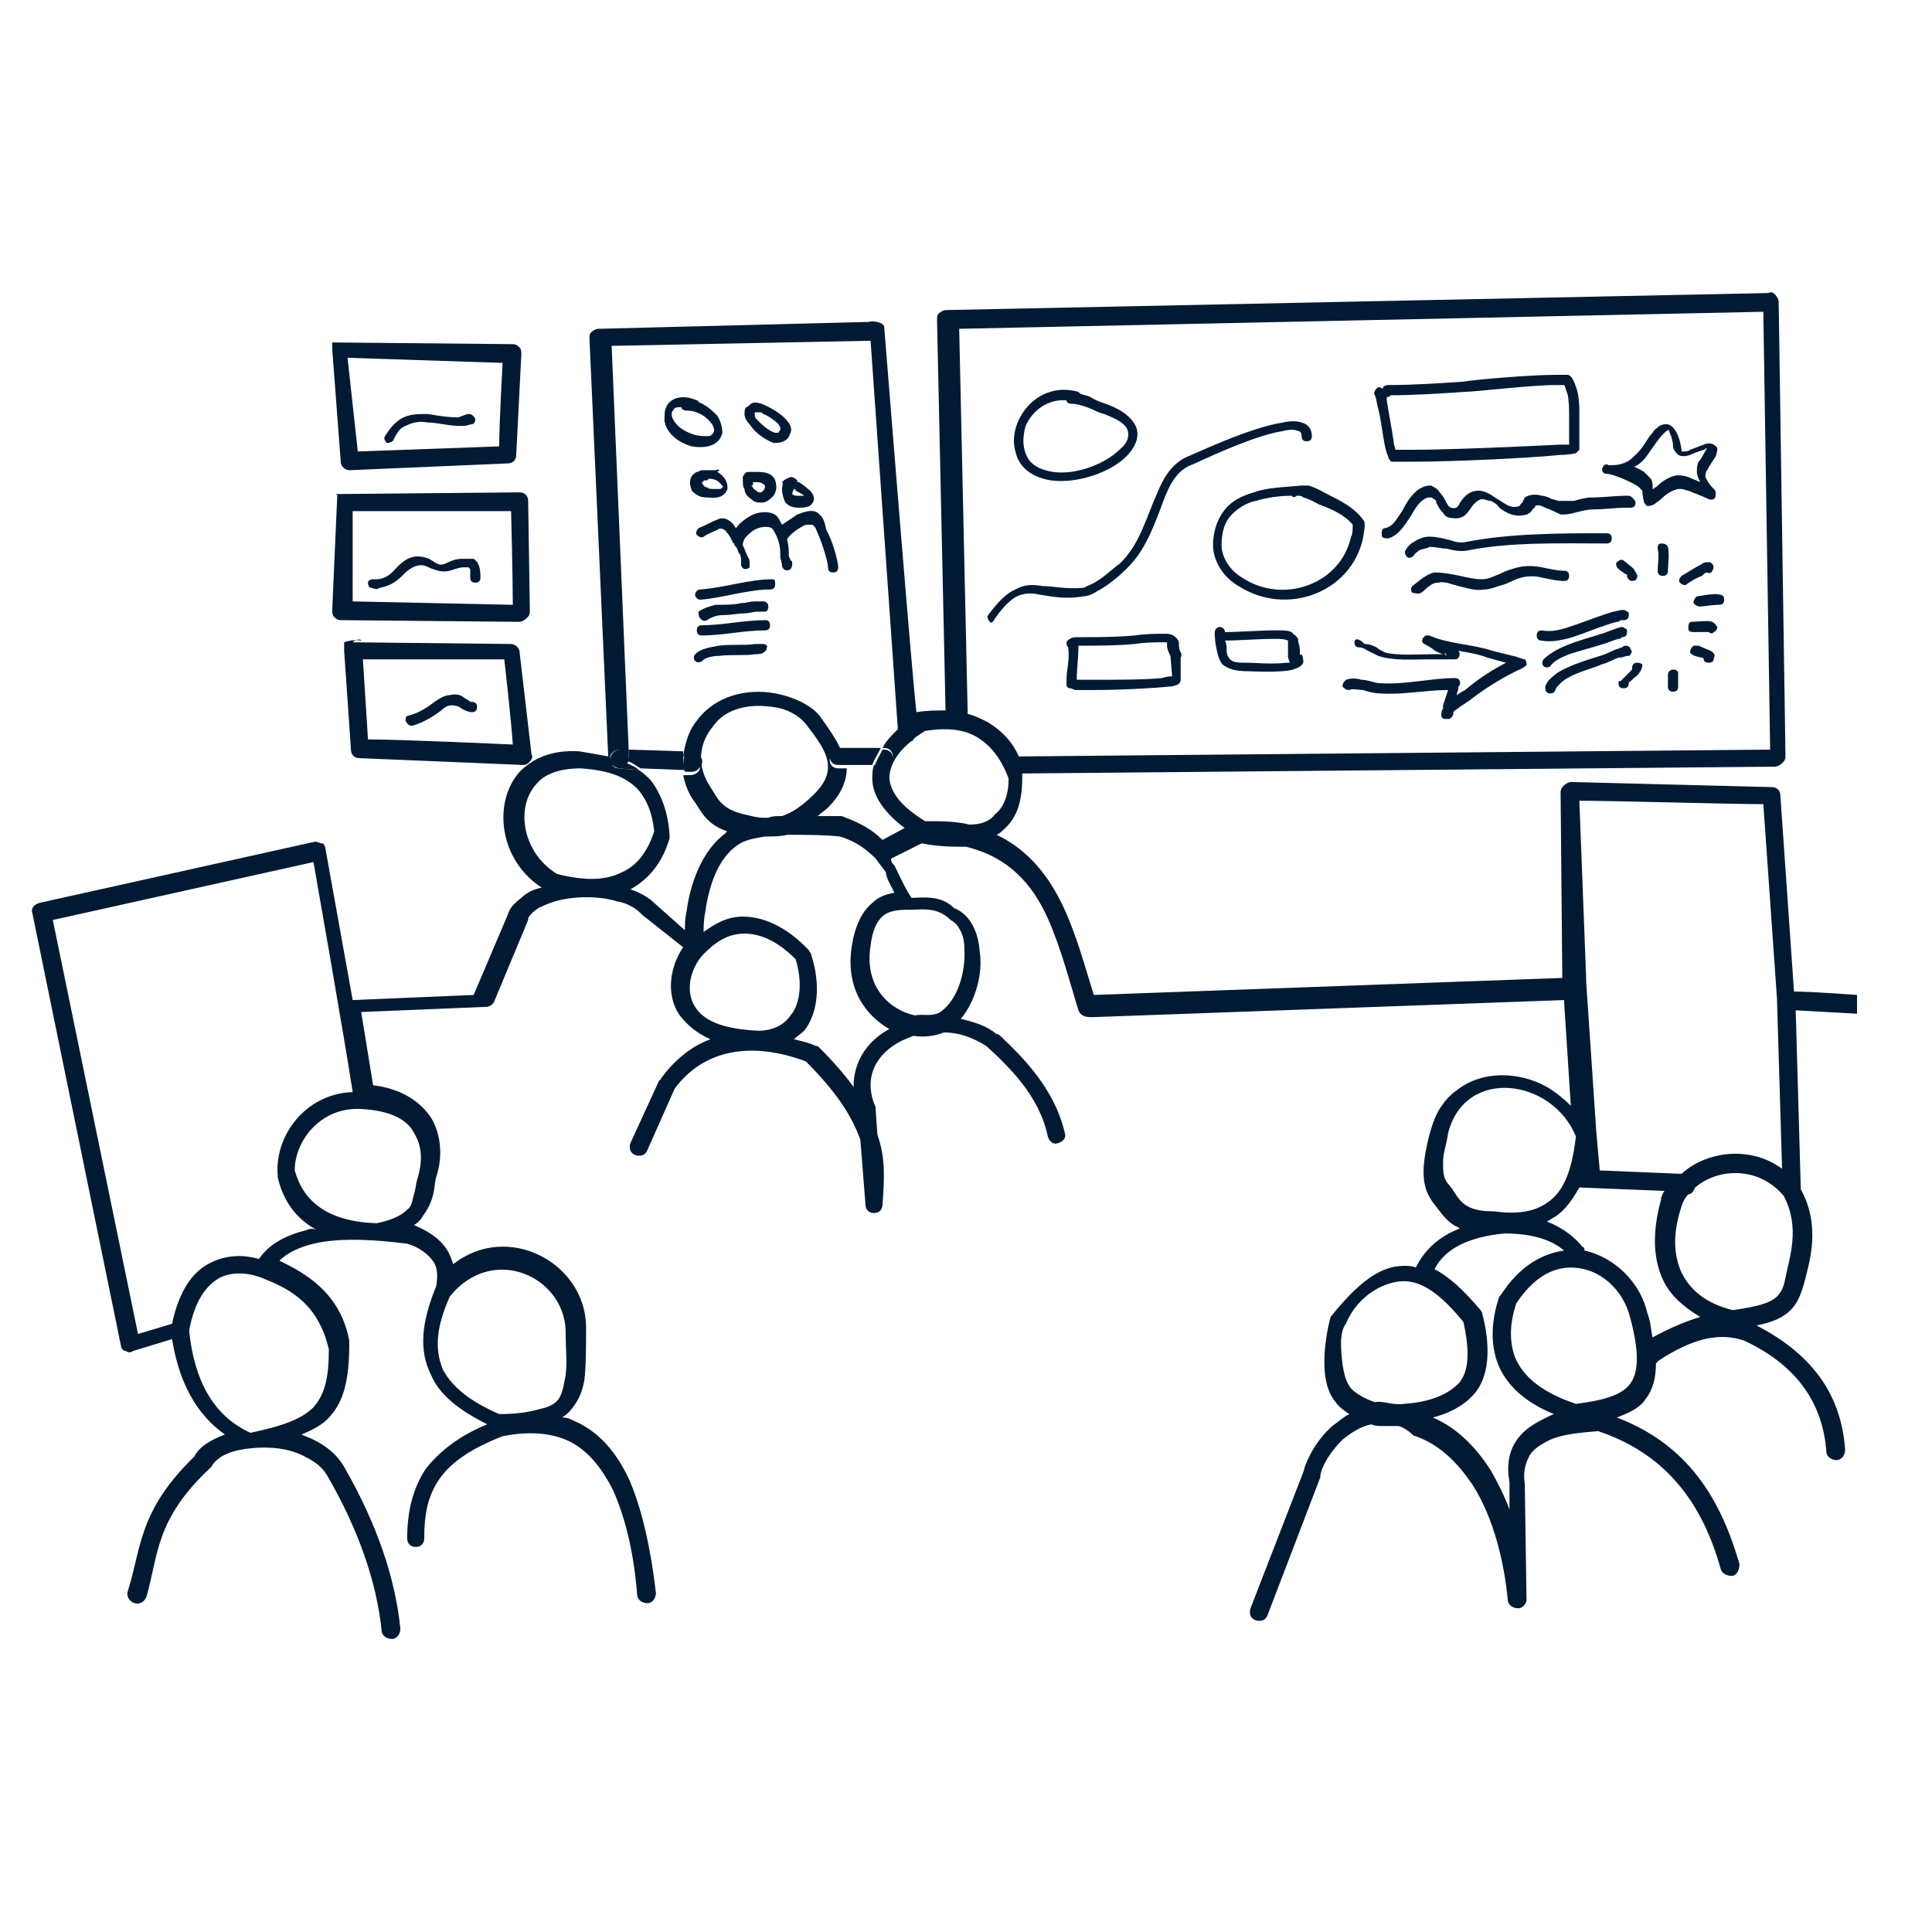 <?xml version="1.0" encoding="utf-8"?>
<!-- Generator: Adobe Illustrator 21.1.0, SVG Export Plug-In . SVG Version: 6.00 Build 0)  -->
<svg version="1.1" id="Calque_1" xmlns:serif="http://www.serif.com/"
	 xmlns="http://www.w3.org/2000/svg" xmlns:xlink="http://www.w3.org/1999/xlink" x="0px" y="0px" viewBox="0 0 113.4 113.4"
	 style="enable-background:new 0 0 113.4 113.4;" xml:space="preserve">
<style type="text/css">
	.st0{fill:#001A34;}
</style>
<g>
	<path class="st0" d="M88,76.4c0-0.1,0-0.1,0-0.2c0,0,0,0,0,0C88,76.2,88,76.3,88,76.4z"/>
	<polygon class="st0" points="40.9,56.2 40.9,56.2 40.9,56.2 	"/>
	<polygon class="st0" points="40.9,56.2 40.9,56.2 40.9,56.2 	"/>
	<path class="st0" d="M32.8,51.4C32.8,51.4,32.8,51.4,32.8,51.4L32.8,51.4z"/>
	<polygon class="st0" points="54,42.9 54,42.9 54,42.9 	"/>
	<polygon class="st0" points="54,42.9 54,42.9 54,42.9 	"/>
	<polygon class="st0" points="40.9,56.2 40.9,56.2 40.9,56.2 	"/>
	<ellipse transform="matrix(0.992 -0.124 0.124 0.992 -6.651 5.516)" class="st0" cx="41" cy="56.2" rx="0" ry="0"/>
	<polygon class="st0" points="54.1,42.9 54,42.9 54,42.9 	"/>
	<ellipse transform="matrix(0.949 -0.316 0.316 0.949 -15.663 15.832)" class="st0" cx="40.9" cy="56.2" rx="0" ry="0"/>
	<path class="st0" d="M19.7,29c0,0,0.1,0.1,0.1,0l-0.3,6.8c0,0.1,0,0.3,0.1,0.4c0.1,0.1,0.2,0.2,0.4,0.2l10.5,0.1
		c0.1,0,0.3-0.1,0.4-0.2c0.1-0.1,0.2-0.2,0.2-0.4L31,29.4c0-0.3-0.2-0.5-0.5-0.5L19.7,29z M20.7,35.3l0-5.3L30,30c0,0,0.1,4,0.1,5.5
		L20.7,35.3z"/>
	<path class="st0" d="M20,27.1c0,0.3,0.3,0.5,0.5,0.5l9.3-0.4c0.3,0,0.5-0.2,0.5-0.5l0.3-5.9c0-0.1,0-0.3-0.1-0.4
		c-0.1-0.1-0.2-0.2-0.4-0.2l-10.6-0.1c0,0,0.3,0,0,0c0,0,0,0.3,0,0.4c0,0,0,0,0,0L20,27.1z M29.5,21.3c0,0-0.2,3.6-0.2,4.9L21,26.5
		L20.4,21L29.5,21.3z"/>
	<path class="st0" d="M21.2,37.6c-0.5-0.1-1,0.1-1,0.1l0,0.5l0.4,5.8c0,0.3,0.2,0.5,0.5,0.5l9.6,0.4c0.2,0,0.3-0.1,0.4-0.2
		c0.1-0.1,0.2-0.3,0.1-0.4l-0.7-6c0-0.3-0.3-0.5-0.5-0.5l-9.3-0.1C20.9,37.5,21.2,37.5,21.2,37.6z M29.6,38.7c0,0,0.4,3.5,0.5,5
		c0,0-6.6-0.3-8.5-0.3l-0.3-4.7L29.6,38.7z"/>
	<path class="st0" d="M19.5,20.1C19.8,20.1,19.5,20.1,19.5,20.1L19.5,20.1z"/>
	<polygon class="st0" points="95.3,38.1 95.3,38.1 95.3,38.1 	"/>
	<polygon class="st0" points="95.3,29.4 95.3,29.3 95.3,29.4 	"/>
	<path class="st0" d="M109,58.4c0,0-2.6-0.2-3.7-0.2l-0.8-11.5c0-0.3-0.2-0.5-0.5-0.5l-11.8-0.3c-0.1,0-0.3,0.1-0.4,0.2
		s-0.2,0.2-0.2,0.4l0.1,10.9l-27.5,1c-0.5-1.6-1-3.5-1.8-5.2c-0.8-1.7-2-3.3-3.9-4.2c0.2-0.1,0.3-0.2,0.4-0.3c0.7-0.6,1.1-1.5,1.1-3
		c0-0.1,0-0.1,0-0.2l0-0.1l44.2-0.4c0.1,0,0.3-0.1,0.4-0.2c0.1-0.1,0.2-0.2,0.2-0.4l-0.4-26.7c0-0.1-0.1-0.3-0.2-0.4
		c-0.1-0.1-0.2-0.2-0.4-0.1l-48.3,1c-0.1,0-0.3,0.1-0.4,0.2c-0.1,0.1-0.1,0.2-0.1,0.4l0.5,22.9c-0.5,0-1.1,0-1.7,0.1
		c-0.1,0-1.9-22.6-1.9-22.6c0-0.3-0.8-0.4-0.9-0.3c-0.1,0-0.1,0-0.2,0l-15.7,0.4c-0.1,0-0.3,0.1-0.4,0.2c-0.1,0.1-0.1,0.2-0.1,0.4
		l1.1,24.5c-0.5-0.1-1.1-0.2-1.7-0.3c-1.6-0.1-2.7,0.4-3.5,1.2c-1.6,1.8-1.2,5.2,1.3,6.8c-0.5,0.1-0.9,0.3-1.2,0.6
		c-0.4,0.3-0.7,0.6-0.8,1l-2,4.7l-7.1,0.3l-1.6-8.9c0-0.1-0.1-0.3-0.2-0.3s-0.3-0.1-0.4-0.1L2.3,53c-0.3,0.1-0.5,0.3-0.4,0.6
		l5.2,25.4c0,0.1,0.1,0.3,0.3,0.3c0.1,0.1,0.3,0.1,0.4,0l2.3-0.7c0.4,2.5,1.4,4.4,3.1,5.6c-0.8,0.3-1.5,0.7-1.8,1.3
		c-3.3,3.2-3.1,5.4-3.9,7.9c-0.1,0.3,0.1,0.6,0.4,0.7s0.6-0.1,0.7-0.4c0.7-2.4,0.5-4.5,3.7-7.5c0,0,0.1-0.1,0.1-0.1
		c0.4-0.7,1.3-1,2.4-1.1c1-0.1,2.2,0,3.1,0.5c0.6,0.3,1,0.6,1.3,1.1c0,0,0,0,0,0c1.8,3.1,2.9,6.2,3.2,9.1c0,0.3,0.3,0.5,0.6,0.5
		c0.3,0,0.5-0.3,0.5-0.6c-0.3-3-1.4-6.2-3.3-9.5c-0.4-0.7-1-1.2-1.8-1.6c-0.2-0.1-0.5-0.2-0.7-0.3c0.7-0.3,1.3-0.6,1.7-1.1
		c0.8-0.9,1.1-2.2,1.1-4.2c0-0.1,0-0.1,0-0.2c-0.5-2.7-2.4-3.9-4.1-4.7c0.5-0.5,1.2-0.8,2-1c1.7-0.4,3.9-0.2,5.5,0
		c0.7,0.2,1.2,0.6,1.5,1c0.3,0.4,0.3,0.9,0.2,1.5c-0.9,2.2-1,3.8-0.3,5.2c0.5,1.2,1.7,2.1,3.3,2.9c-1.7,0.7-2.8,1.6-3.6,2.6
		c-0.8,1.2-1.1,2.6-1.1,4.1c0,0.3,0.2,0.5,0.5,0.5c0.3,0,0.5-0.2,0.5-0.5c0-1.4,0.2-2.5,0.9-3.5c0.7-1,1.9-1.8,3.7-2.5
		c1.5-0.3,2.7-0.2,3.7,0.2c1.2,0.5,2.1,1.6,2.8,3c0.7,1.6,1.2,3.6,1.4,6.1c0,0.3,0.3,0.5,0.6,0.5c0.3,0,0.5-0.3,0.5-0.6
		c-0.3-2.6-0.8-4.8-1.5-6.5c-0.8-1.8-1.9-3-3.3-3.6c-0.2-0.1-0.4-0.2-0.7-0.2c0.3-0.2,0.5-0.4,0.7-0.7c0.3-0.4,0.5-0.9,0.6-1.5
		c0.1-0.8,0.1-1.9,0.1-3.2c-0.1-3.7-4.6-6.1-7.8-3.6c-0.1-0.3-0.2-0.6-0.4-0.9c-0.4-0.6-1-1-1.9-1.4c0.2-0.1,0.4-0.3,0.5-0.5
		c0.3-0.4,0.5-0.8,0.6-1.2c0.1-0.3,0.1-0.7,0.2-1.1c0.4-1.2,0.3-2.5-0.3-3.5c-0.6-0.9-1.7-1.7-3.4-1.9l-0.7-4.3l7.3-0.3
		c0.2,0,0.4-0.1,0.5-0.3L31,54c0,0,0,0,0-0.1c0.1-0.2,0.3-0.4,0.6-0.6c0.4-0.2,0.9-0.4,1.4-0.5c1-0.2,2.2-0.2,3.2,0.1
		c0.6,0.1,1.1,0.4,1.4,0.7c0,0,0,0,0.1,0.1l2.4,1.9c-0.7,1-1.1,2.7-0.2,4c0.4,0.5,0.9,1,1.8,1.4c-1.1,0.4-2.1,1.2-2.9,2.3
		c0,0,0,0.1-0.1,0.1l-1.7,3.7c-0.1,0.3,0,0.6,0.3,0.7c0.3,0.1,0.6,0,0.7-0.3l1.6-3.6c1.7-2.3,4.5-2.8,7.7-1.6
		c1.8,1.8,2.7,3.2,3.2,4.6l0.3,3.8c0,0.3,0.2,0.5,0.5,0.5c0.3,0,0.5-0.2,0.5-0.5c0.1-1.4,0.2-2.7-0.3-4.1l-0.1-1.4
		c0-0.1,0-0.1,0-0.2c-0.8-1.8,0.1-3.2,1.5-3.9c0.2-0.1,0.5-0.2,0.7-0.3c0.7,0.1,1.3,0,1.8-0.2c0.9,0,1.7,0.3,2.5,0.8
		c1.3,1.2,3.1,2.9,3.6,5.3c0.1,0.3,0.3,0.5,0.6,0.4c0.3-0.1,0.5-0.3,0.4-0.6c-0.6-2.6-2.5-4.5-3.9-5.8c0,0,0,0-0.1,0
		c-0.6-0.5-1.3-0.7-2.1-0.9c0.9-1.1,1.3-2.7,1.1-4c-0.1-1.3-0.7-2.2-1.5-2.5c-0.8-0.8-1.9-0.6-2.5-0.6c-0.4-0.6-0.7-1.3-1-1.9l0,0
		l0,0l0,0c-0.1-0.1-0.2-0.2-0.2-0.4l1.8-0.9c1,0.2,1.8,0.2,2.6,0.2c2.5,0.6,3.9,2.2,4.8,4.2c0.8,1.8,1.3,3.8,1.8,5.4
		c0.1,0.3,0.4,0.4,0.7,0.4l0,0l0,0c0.1,0,0.2,0,0.2,0l27.6-1l0.4,6.2l0,0c-0.4-0.4-0.9-0.8-1.4-1.1c-1.6-0.9-3.8-1-5.3,0.2
		c-0.3,0.2-0.6,0.5-0.8,0.8c-0.4,0.5-0.6,1.1-0.8,1.8c-0.5,2-0.5,3.1,0.3,4.1c0.4,0.5,0.7,1,1.3,1.3c0.1,0,0.1,0.1,0.2,0.1
		c-1.3,0.5-2.1,1.3-2.6,2.3c-0.2-0.1-0.5-0.1-0.7-0.1c-1.4,0-2.7,1-4.3,3c0,0-1,3.5,0.3,5c0.2,0.3,0.5,0.5,0.8,0.7
		c-0.4,0.2-0.7,0.5-1,0.7c-0.9,0.8-1.5,1.9-1.7,2.7l-3.1,8c-0.1,0.3,0,0.6,0.3,0.7c0.3,0.1,0.6,0,0.7-0.3l3.1-8.1c0,0,0-0.1,0-0.1
		c0.1-0.6,0.6-1.4,1.3-2.1c0.5-0.4,1.1-0.8,1.7-0.9c0.2,0.1,0.4,0.1,0.6,0.1c0,0,0.1,0,0.1,0c0.3,0,0.6,0,0.9,0
		c0.3,0.1,0.6,0.3,0.8,0.5c0,0,0.1,0.1,0.2,0.1c1.4,0.5,2.4,1.5,3.3,2.8c1.3,2,1.9,4.7,2.1,6.8c0,0.3,0.3,0.5,0.6,0.5
		c0.3,0,0.5-0.3,0.5-0.5l-0.1-6.7c0,0,0,0,0-0.1c-0.1-0.6,0-1.1,0.2-1.5c0.2-0.5,0.7-0.8,1.3-1.1c0.7-0.3,1.6-0.4,2.8-0.5
		c4.2,1.4,6.2,4.5,7.2,8.1c0.1,0.3,0.4,0.4,0.7,0.4c0.3-0.1,0.4-0.4,0.4-0.7c-1.1-3.8-3-7-7.2-8.6c0.8-0.3,1.4-0.6,1.7-1.1
		c0.4-0.5,0.6-1.2,0.6-2.1c0,0,0.1,0,0.1-0.1c2.1-1.4,3.7-1.7,5.1-1.2c3.2,1.5,4.6,3.8,4.8,6.5c0,0.3,0.3,0.5,0.6,0.5
		c0.3,0,0.5-0.3,0.5-0.6c-0.2-3-1.7-5.5-5.2-7.3c1-0.2,1.6-0.5,2-0.9c0.4-0.4,0.6-0.9,0.8-1.6c0.3-1.2,1-3.3-0.2-5.5l-0.3-10.5
		l3.6,0.2L109,58.4z M26.4,76.1c2.5-3.1,6.7-1.2,6.8,2c0,1.1,0.1,1.9,0,2.6c-0.1,0.6-0.2,1.1-0.4,1.4c-0.2,0.3-0.6,0.5-1.1,0.6
		C31,82.9,30.3,83,29.3,83c-1.6-0.7-2.7-1.5-3.3-2.6C25.5,79.2,25.6,77.9,26.4,76.1z M19.3,79.2c0,1.6-0.2,2.6-0.9,3.4
		c-0.7,0.7-1.8,1.1-3.7,1.5c-2.2-1-3.3-3.1-3.6-6c0.3-1.6,0.9-2.6,1.8-3.1c0.8-0.4,1.8-0.3,2.7,0.1C17.1,75.7,18.7,76.6,19.3,79.2z
		 M18,72.2c-1.2,0.3-2.2,0.8-2.8,1.7c-1-0.3-2-0.2-2.8,0.2c-1.1,0.5-1.9,1.7-2.3,3.6l-2,0.6l-5-24.3l15.3-3.4c0,0,1.9,10.8,2.3,13.5
		c-2.8,0.1-4.6,2.6-4.4,4.9c0,0,0,0.1,0,0.1c0.3,1.3,1,2.4,2.3,3.1C18.4,72.1,18.2,72.1,18,72.2z M21.3,65.1L21.3,65.1L21.3,65.1
		c1.6,0.1,2.6,0.6,3,1.4c0.5,0.8,0.5,1.7,0.2,2.7c-0.1,0.3-0.1,0.6-0.2,0.9c-0.1,0.3-0.1,0.7-0.4,0.9c-0.3,0.3-0.8,0.6-1.8,0.8
		c-2.9-0.1-4.3-1.3-4.8-3.1C17.3,66.9,18.9,64.9,21.3,65.1z M103.5,18.3l0.4,25.7l-44.1,0.4c-0.4-0.9-1-1.5-1.8-2
		c-0.4-0.2-0.8-0.4-1.2-0.5l-0.5-22.6L103.5,18.3z M54.1,42.9L54.1,42.9L54.1,42.9L54.1,42.9z M54,42.9L54,42.9L54,42.9L54,42.9z
		 M54,42.9L54,42.9L54,42.9L54,42.9z M54,42.9L54,42.9L54,42.9z M32.8,51.4L32.8,51.4C32.8,51.4,32.8,51.4,32.8,51.4z M32.7,51.3
		c-2-1.2-2.5-3.9-1.2-5.3c0.5-0.6,1.4-0.9,2.6-0.9c1.4,0.1,2.6,0.4,3.4,1.3c0.5,0.6,0.8,1.4,0.9,2.4c-0.4,1.2-1,2-1.9,2.4
		C35.5,51.7,34.3,51.7,32.7,51.3z M44.5,60.5c-2.1-0.1-3.2-0.6-3.7-1.4c-0.7-1.1-0.1-2.5,0.5-3.1l0,0l0,0c0.7-0.7,1.4-1.2,2.4-1.2
		c0.9,0,1.9,0.4,3,1.5c0.4,1.3,0.3,2.6-0.3,3.3C46,60.2,45.3,60.5,44.5,60.5z M40.9,56.2L40.9,56.2L40.9,56.2L40.9,56.2L40.9,56.2
		L40.9,56.2L40.9,56.2z M40.9,56.2L40.9,56.2L40.9,56.2L40.9,56.2L40.9,56.2L40.9,56.2z M40.9,56.2L40.9,56.2L40.9,56.2L40.9,56.2
		L40.9,56.2z M41,56.2L41,56.2L41,56.2L41,56.2L41,56.2z M53.2,53.4c0.1,0,0.1,0,0.2,0l0,0l0,0c0.7,0,1.6-0.2,2.4,0.6
		c0.2,0.1,0.4,0.3,0.5,0.5c0.2,0.3,0.3,0.7,0.3,1.1c0.1,1.3-0.3,3-1.4,3.8c-0.5,0.3-1,0.1-1.5,0.2c-1.4-0.3-3-1.6-2.6-4.1
		c0.1-0.8,0.3-1.4,0.8-1.8C52.2,53.5,52.6,53.4,53.2,53.4z M52.5,52.4c-0.6,0.1-1,0.3-1.3,0.6c-0.6,0.5-1,1.3-1.2,2.5
		c-0.4,2.5,0.8,4.1,2.2,4.9c-1.3,0.7-2.1,1.9-2.1,3.4c-0.5-0.7-1.2-1.5-2-2.3c-0.1-0.1-0.1-0.1-0.2-0.1c-0.4-0.2-0.9-0.3-1.3-0.4
		c0.2-0.2,0.4-0.3,0.6-0.5c0.8-1,1-2.7,0.4-4.5c0-0.1-0.1-0.1-0.1-0.2c-1.4-1.5-2.8-2-3.9-2c-0.9,0-1.6,0.4-2.3,0.9
		c0-0.3,0-0.7,0.1-1.2c0.2-1.4,0.7-3.1,1.9-3.9c0,0,0,0,0,0c0.4-0.3,1-0.4,1.6-0.5c0.5,0,0.9,0,1.3-0.1c1.1,0,2.2,0,3.1,0.1
		c1,0.3,1.6,0.8,2.1,1.3l0.6,0.8C52,51.5,52.3,52,52.5,52.4z M41.7,46.2c-0.8-1.2-0.7-2.5,0.1-3.5c0.8-1.2,2.3-1.4,3.6-1.2
		c0.8,0.1,1.5,0.5,1.9,1c0.7,0.9,1.3,1.7,1.3,2.5c0,0.5-0.2,1-0.8,1.6c-0.7,0.7-1.3,1.1-1.9,1.3c-0.3,0-0.6,0-0.8,0.1
		c-0.1,0-0.2,0-0.3,0c-0.3,0-0.7-0.1-1.1-0.2l0,0l0,0C42.3,47.5,42.1,46.8,41.7,46.2z M51.8,49.3c-0.6-0.6-1.3-1-2.4-1.4
		c0,0-0.1,0-0.1,0c-0.4,0-0.9,0-1.3,0c0.2-0.2,0.4-0.3,0.6-0.5c0,0,0,0,0,0c0.8-0.8,1.1-1.6,1.1-2.3l-0.5,0c-0.3,0-0.5-0.2-0.5-0.5
		s0.2-0.5,0.5-0.5l0.2,0c-0.3-0.7-0.8-1.4-1.3-2.1c-0.5-0.6-1.5-1.1-2.6-1.3c-1.6-0.3-3.5,0.1-4.6,1.6c-0.5,0.6-0.7,1.4-0.8,2.1
		l0.5,0c0.3,0,0.5,0.3,0.5,0.6s-0.3,0.5-0.6,0.5l-0.4,0c0.1,0.5,0.3,1.1,0.7,1.6c0.4,0.6,0.7,1.3,1.9,1.7c-0.1,0-0.1,0.1-0.1,0.1
		c-1.4,1-2.1,3-2.3,4.6c-0.1,0.4-0.1,0.8-0.1,1.1L38.4,53c-0.3-0.3-0.8-0.6-1.4-0.8c1.1-0.6,1.9-1.6,2.3-3c0-0.1,0-0.1,0-0.2
		c-0.1-1.4-0.5-2.4-1.1-3.2c-0.2-0.2-0.4-0.4-0.7-0.6l-1.2-0.1c-0.3,0-0.5-0.3-0.5-0.6s0.3-0.5,0.6-0.5l0.5,0l-1-23.7L51.1,20l0,0
		l1.6,22.8c-0.4,0.4-0.7,0.7-0.9,1.1l0.1,0c0.3,0,0.5,0.2,0.5,0.5c0,0.3-0.2,0.5-0.5,0.5l-0.6,0c-0.1,0.3-0.1,0.5-0.1,0.8
		c0,1,0.7,2,1.9,2.9L51.8,49.3z M56.9,48.4c-0.8-0.2-1.7-0.2-2.6-0.2c-1.3-0.8-2-1.6-2.1-2.5c0-0.7,0.4-1.5,1.3-2.2
		c0,0,0.1,0,0.1-0.1c0.2-0.2,0.4-0.3,0.7-0.5c1.3-0.2,2.3-0.1,3.1,0.4c0.8,0.5,1.4,1.3,1.8,2.4c0,1-0.3,1.7-0.8,2.1
		C58.1,48.2,57.6,48.4,56.9,48.4z M103.5,47.2l0.8,11.4l0.3,10c-1.9-1.4-4.5-1-5.9,0.3l-4.8-0.2l-0.2-2.2l-0.6-8.9
		c0-0.1,0-0.1,0-0.2L92.7,47C94.7,47,101.6,47.2,103.5,47.2z M85.1,69.6c-0.4-0.4-0.4-0.8-0.4-1.4c0-0.5,0.2-1,0.3-1.7
		c1-3.9,6.1-3.2,7.5,0.2c-0.2,1.7-0.6,3.2-1.7,3.9c-0.7,0.5-1.7,0.7-3.1,0.5c0,0-0.1,0-0.1,0C85.7,71.1,85.6,70.2,85.1,69.6z
		 M78.9,77.8L78.9,77.8L78.9,77.8L78.9,77.8L78.9,77.8L78.9,77.8z M78.9,77.8L78.9,77.8L78.9,77.8z M82.4,82.4
		c-0.7,0.1-1.2-0.2-1.7-0.1c-0.6-0.2-1.1-0.5-1.4-0.8c-0.3-0.4-0.4-0.8-0.5-1.4c-0.1-0.9-0.2-1.9,0.2-2.4c0.7-1.7,2.3-2.5,3.4-2.5
		c1.1,0,2.2,0.8,3.5,2.4c0.3,1.4,0.4,2.7-0.2,3.5C85.1,81.8,84,82.3,82.4,82.4z M89.2,84.3c-0.6,0.7-0.8,1.6-0.6,2.7
		c0,0,0,0.7,0,1.6c-0.3-0.8-0.7-1.6-1.1-2.3c-0.9-1.4-2-2.5-3.4-3.1c1.2-0.3,2.1-0.9,2.6-1.6c0.7-1,0.8-2.6,0.3-4.5
		c0-0.1-0.1-0.2-0.1-0.2c-1-1.2-1.9-2-2.7-2.4c0.6-1.2,2-1.9,4.1-2.1c1.7,0,2.8,0.4,3.5,1c-1.3,0.2-2.6,0.9-3.7,2.6c0,0,0,0-0.1,0.1
		c0,0,0,0,0,0c0,0.1,0,0.1,0,0.2c0,0.1,0,0.1,0,0.1c0,0,0,0,0-0.1c0-0.1,0-0.1,0-0.2c-0.5,1.5-0.5,2.8-0.1,3.9
		c0.5,1.3,1.6,2.3,3.3,3C90.3,83.4,89.6,83.8,89.2,84.3z M95.7,81.2c-0.5,0.7-1.6,1-3.2,1.2c-1.8-0.6-3.1-1.5-3.6-2.8
		c-0.3-0.9-0.3-1.9,0.1-3.1c1-1.5,2.1-2.1,3.2-2.1c1.7,0,3.1,1.3,3.5,3C96.2,79.3,96.2,80.5,95.7,81.2z M97,78.5
		c-0.1-0.4-0.1-0.9-0.3-1.4c-0.4-1.8-1.9-3.3-3.7-3.7c0-0.1,0-0.2-0.1-0.2c-0.5-0.6-1.1-1.1-2.1-1.5c0.2-0.1,0.3-0.2,0.5-0.3
		c0.6-0.4,1-1,1.4-1.7l0,0l5,0.2c-0.1,0.1-0.1,0.2-0.2,0.4c0,0,0,0,0,0.1c-0.5,1.8-0.5,3.4,0.1,4.7c0.4,0.9,1.2,1.6,2.2,2.2
		C99.1,77.5,98.1,77.9,97,78.5z M104.8,75c-0.1,0.5-0.2,0.8-0.5,1.1c-0.4,0.4-1.2,0.6-2.6,0.8c-1.6-0.4-2.5-1.2-3-2.2
		c-0.5-1.1-0.5-2.4,0-3.9c0.1-0.3,0.2-0.5,0.4-0.7c0.2,0,0.3-0.2,0.4-0.4c1.4-1.2,3.8-1.2,5.2,0.5C105.7,72.1,105,73.9,104.8,75z"/>
	<polygon class="st0" points="88,76.2 88,76.2 88,76.2 	"/>
	<path class="st0" d="M44.8,35.8c-0.1,0-0.1,0-0.1-0.1C44.7,35.8,44.7,35.8,44.8,35.8z"/>
	<polygon class="st0" points="78.9,77.8 78.9,77.8 78.9,77.8 	"/>
	<polygon class="st0" points="88,76.2 88,76.2 88,76.2 	"/>
	<path class="st0" d="M88,76.4C88,76.4,88,76.4,88,76.4C88,76.5,88,76.4,88,76.4z"/>
	<path class="st0" d="M88,76.2C88,76.2,88,76.2,88,76.2C88,76.2,88,76.2,88,76.2L88,76.2z"/>
	<polygon class="st0" points="88,76.2 88,76.2 88,76.2 	"/>
	<path class="st0" d="M88,76.2L88,76.2C88,76.2,88,76.2,88,76.2C88,76.2,88,76.2,88,76.2C88,76.2,88,76.2,88,76.2L88,76.2z"/>
	<path class="st0" d="M36.9,44.5l0-0.5l-0.5,0c-0.3,0-0.5,0.2-0.6,0.5s0.2,0.5,0.5,0.6l1.2,0.1c-0.2-0.2-0.5-0.3-0.7-0.4
		C36.9,44.7,37,44.6,36.9,44.5z"/>
	<path class="st0" d="M40.2,45.3l0.4,0c0.3,0,0.5-0.2,0.6-0.5s-0.2-0.5-0.5-0.6l-0.5,0C40.1,44.6,40.1,44.9,40.2,45.3z"/>
	<path class="st0" d="M36.9,44.5c0,0.1,0,0.1,0,0.2c0.3,0.1,0.5,0.3,0.7,0.4l2.6,0.1c-0.1-0.4-0.1-0.7-0.1-1.1l-3.2-0.1L36.9,44.5z"
		/>
	<path class="st0" d="M51.7,43.9l-2.3,0c0.1,0.3,0.2,0.7,0.2,1c0,0,0,0,0,0l1.6,0C51.3,44.6,51.5,44.3,51.7,43.9z"/>
	<path class="st0" d="M49.4,43.9l-0.2,0c-0.3,0-0.5,0.2-0.5,0.5s0.2,0.5,0.5,0.5l0.5,0c0,0,0,0,0,0C49.6,44.6,49.6,44.3,49.4,43.9z"
		/>
	<path class="st0" d="M51.9,45c0.3,0,0.5-0.2,0.5-0.5c0-0.3-0.2-0.5-0.5-0.5l-0.1,0c-0.2,0.4-0.4,0.7-0.5,1.1L51.9,45z"/>
	<path class="st0" d="M27.1,32.8c-0.3,0-0.6,0.1-1,0.3c-0.3,0.1-0.4,0-0.6-0.1c-0.1-0.1-0.2-0.1-0.3-0.2c-0.3-0.1-0.6-0.2-1-0.1
		c-0.4,0.1-0.7,0.4-0.9,0.6c-0.3,0.3-0.5,0.6-1.1,0.7c-0.1,0-0.1,0-0.3,0c-0.2,0-0.3,0.1-0.3,0.2c0,0.2,0.1,0.3,0.2,0.3
		c0.3,0.1,0.3,0.1,0.5,0c0.6-0.1,1-0.4,1.3-0.7c0.2-0.2,0.5-0.5,0.9-0.6c0.4-0.1,0.6,0.1,0.9,0.2c0.3,0.1,0.6,0.2,1,0.1
		c0.3-0.1,0.6-0.2,0.8-0.2c0.1,0,0.2,0,0.3,0c0,0,0.1,0.1,0.1,0.1c0,0.1,0,0.3,0,0.5c0,0.2,0.1,0.3,0.3,0.3c0.2,0,0.3-0.1,0.3-0.3
		c0-0.6-0.1-0.9-0.4-1.1C27.5,32.8,27.3,32.8,27.1,32.8z"/>
	<path class="st0" d="M24.2,42.6c0.7-0.2,1.3-0.6,1.7-0.9c0.2-0.2,0.4-0.3,0.6-0.3c0.3,0,0.5,0.1,0.6,0.2c0.2,0.1,0.4,0.2,0.6,0.2
		c0.2,0,0.3-0.1,0.3-0.3s-0.1-0.3-0.3-0.3c-0.1,0-0.1,0-0.2-0.1c-0.1,0-0.1-0.1-0.2-0.1c-0.2-0.2-0.5-0.3-0.9-0.2
		c-0.3,0-0.6,0.2-0.9,0.4c-0.4,0.3-0.8,0.6-1.5,0.8c-0.2,0-0.2,0.2-0.2,0.3C23.9,42.5,24,42.6,24.2,42.6z"/>
	<path class="st0" d="M23.1,25.8c0.2-0.4,0.4-0.7,0.7-0.8c0.4-0.2,0.8-0.3,1.3-0.2c0.6,0,1.2,0.2,1.9,0.2c0,0,0.1,0,0.2,0
		c0.2,0,0.4-0.1,0.5-0.1c0.1,0,0.2-0.1,0.2-0.3c0,0-0.1-0.3-0.4-0.3c-0.1,0-0.6,0.2-0.6,0.2c-0.6,0-1.2-0.1-1.8-0.2
		c-0.6,0-1.1,0-1.6,0.3c-0.3,0.2-0.6,0.5-0.9,1c-0.1,0.1,0,0.3,0.1,0.4C22.9,26,23.1,25.9,23.1,25.8z M27.4,24.6L27.4,24.6
		L27.4,24.6L27.4,24.6z M27.4,24.6c0,0-0.1-0.1-0.1-0.2C27.3,24.5,27.4,24.6,27.4,24.6z"/>
	<polygon class="st0" points="27.4,24.6 27.4,24.6 27.4,24.6 	"/>
	<path class="st0" d="M48.2,30.3c-0.1-0.1-0.1-0.1-0.2-0.2c-0.3-0.2-0.7-0.1-1.2,0.1c-0.3,0.2-0.6,0.4-0.9,0.6
		c-0.1-0.2-0.2-0.4-0.3-0.5c-0.3-0.3-0.9-0.3-1.4-0.1c-0.4,0.2-0.8,0.5-1,0.8c-0.2-0.3-0.3-0.4-0.5-0.5c-0.2-0.1-0.4-0.1-0.6,0
		c-0.3,0.1-0.6,0.3-1.1,0.5c-0.1,0.1-0.2,0.3-0.1,0.4c0.1,0.1,0.3,0.2,0.4,0.1c0.3-0.2,0.6-0.3,0.8-0.4c0.1-0.1,0.3-0.1,0.4,0
		c0.1,0,0.1,0.1,0.2,0.2c0.1,0.1,0.2,0.3,0.3,0.5c0,0,0,0.1,0.1,0.1l0,0c0,0.1,0,0.1,0.1,0.2c0.1,0.1,0.1,0.3,0.2,0.4
		c0.1,0.1,0.1,0.3,0.1,0.4c0,0.1,0,0.2,0,0.3c0.1,0.2,0.2,0.2,0.2,0.2c0.1,0,0.2,0,0.3-0.1c0,0,0-0.1,0-0.1c0,0,0-0.1,0-0.1
		c0-0.1,0-0.3-0.1-0.4c-0.1-0.2-0.2-0.5-0.3-0.7c0-0.2,0.1-0.4,0.2-0.5c0.2-0.2,0.4-0.4,0.7-0.5c0.3-0.1,0.6-0.1,0.8,0
		c0.1,0.1,0.2,0.3,0.3,0.5c0,0.1,0.1,0.2,0.1,0.3c0,0,0,0,0,0c0.1,0.3,0.1,0.6,0.1,0.9c0,0.1,0.1,0.3,0.1,0.5c0,0.1,0.1,0.2,0.1,0.2
		c0.1,0.1,0.3,0.1,0.4,0c0,0,0.1-0.1,0.1-0.3c0-0.1,0-0.2-0.1-0.2c0-0.1-0.1-0.2-0.1-0.3c0-0.3,0-0.6-0.1-0.9c0-0.1,0.1-0.2,0.2-0.3
		c0.2-0.2,0.5-0.4,0.7-0.5c0.1-0.1,0.3-0.1,0.4-0.1c0.1,0,0.2,0,0.2,0c0,0,0.1,0.1,0.1,0.1c0.1,0.1,0.1,0.2,0.2,0.4
		c0.3,0.7,0.6,1.7,0.6,2c0,0.2,0.1,0.3,0.3,0.3s0.3-0.1,0.3-0.3c0-0.3-0.3-1.5-0.7-2.2C48.4,30.6,48.3,30.4,48.2,30.3z M43.9,32.8
		L43.9,32.8L43.9,32.8L43.9,32.8z M45.9,32.9C45.9,32.9,45.9,32.9,45.9,32.9C45.9,32.9,45.9,32.9,45.9,32.9z"/>
	<polygon class="st0" points="43.9,32.8 43.9,32.8 43.9,32.8 	"/>
	<path class="st0" d="M45.9,28.7c0,0.3,0.1,0.6,0.2,0.8c0.2,0.2,0.4,0.3,0.8,0.3c0.5,0,0.7-0.1,0.8-0.3c0.1-0.1,0.1-0.3,0-0.5
		c-0.1-0.2-0.5-0.5-0.8-0.7c0,0,0,0-0.1,0c0,0,0-0.1,0-0.1c-0.1-0.1-0.2-0.2-0.4-0.2c-0.3,0.1-0.4,0.2-0.5,0.3
		C46,28.4,45.9,28.5,45.9,28.7z M46.6,28.7c0,0,0.1,0,0.1,0.1c0.2,0.1,0.4,0.2,0.5,0.3c0,0,0,0,0,0c-0.1,0-0.2,0-0.3,0
		c-0.2,0-0.3,0-0.4-0.1C46.5,29,46.5,28.9,46.6,28.7C46.5,28.8,46.5,28.8,46.6,28.7z"/>
	<polygon class="st0" points="44.5,38.1 44.5,38.1 44.5,38.1 	"/>
	<path class="st0" d="M45.4,26c0.2,0,0.4,0,0.6-0.1c0.2-0.1,0.3-0.2,0.4-0.5v0c0.1-0.2,0-0.5-0.2-0.7c-0.3-0.4-1-0.8-1.5-1
		c-0.3-0.1-0.5-0.1-0.6,0c-0.1,0-0.1,0.1-0.1,0.1c-0.1,0-0.1,0.1-0.2,0.1c-0.1,0.1-0.1,0.3-0.1,0.4c0,0.2,0.1,0.4,0.3,0.6
		C44.3,25.4,44.9,25.8,45.4,26z M44.3,24.2c0.1,0,0.1,0,0.2,0c0,0,0,0,0.1,0c0.1,0,0.1,0,0.2,0.1c0.3,0.1,0.7,0.4,0.9,0.6
		c0,0.1,0.1,0.1,0.1,0.2c0,0,0,0.1,0,0.1c0,0.1-0.1,0.1-0.1,0.2c-0.1,0-0.1,0-0.2,0c-0.4-0.1-0.8-0.5-1.1-0.8
		C44.3,24.5,44.3,24.4,44.3,24.2C44.2,24.3,44.2,24.3,44.3,24.2C44.3,24.3,44.3,24.2,44.3,24.2z"/>
	<path class="st0" d="M42.4,25.4c0-0.3-0.1-0.7-0.3-1c-0.3-0.3-0.6-0.6-1.1-0.8c0-0.1-0.1-0.1-0.1-0.1c-0.9-0.4-1.6-0.1-1.8,0.4
		c-0.1,0.2-0.1,0.5-0.1,0.8c0.1,0.6,0.6,1.2,1.6,1.5C41.8,26.4,42.3,25.9,42.4,25.4z M40.7,25.5c-0.6-0.2-1-0.5-1.2-0.9
		c-0.1-0.2-0.1-0.4,0-0.5c0.1-0.2,0.2-0.2,0.5-0.2c0,0.1,0.1,0.2,0.3,0.2c0.7,0,1.2,0.4,1.5,0.8c0.1,0.2,0.2,0.4,0,0.6
		c-0.1,0.1-0.2,0.1-0.3,0.1C41.3,25.6,41,25.6,40.7,25.5z"/>
	<path class="st0" d="M42,27.6c-0.1,0-0.1,0-0.2,0c-0.1,0-0.2,0-0.3,0c-0.1,0-0.1,0-0.2,0c0,0,0,0-0.1,0c-0.1,0-0.2,0.1-0.3,0.1
		c-0.2,0.1-0.4,0.3-0.4,0.6c0,0.3,0.1,0.4,0.1,0.5c0.1,0.1,0.2,0.2,0.4,0.3c0.2,0.1,0.4,0.1,0.6,0.1c0.7,0.1,1-0.2,1.1-0.5
		c0-0.2,0-0.3-0.1-0.5c-0.1-0.2-0.3-0.4-0.5-0.5c0,0,0,0,0,0C42.3,27.6,42.2,27.5,42,27.6z M42.4,28.6c0,0-0.1,0.1-0.1,0.1
		c-0.1,0-0.2,0-0.4,0c-0.2,0-0.3,0-0.4-0.1c-0.1,0-0.1,0-0.2-0.1c0,0-0.1-0.1-0.1-0.2c0,0,0,0,0,0c0,0,0.1,0,0.1-0.1c0,0,0,0,0.1,0
		c0.1,0,0.1,0,0.2-0.1l0,0c0.3,0,0.5,0.1,0.6,0.2C42.4,28.5,42.5,28.6,42.4,28.6z"/>
	<path class="st0" d="M44.1,29.3c0.2,0.2,0.4,0.2,0.6,0.2c0.3,0,0.5-0.2,0.7-0.4c0.2-0.3,0.2-0.6,0.1-0.9c-0.1-0.3-0.4-0.5-1-0.5
		c-0.1,0-0.2,0-0.3,0c-0.1,0-0.2,0-0.3,0c-0.1,0-0.2,0.1-0.2,0.1c0,0.1-0.1,0.1-0.1,0.2c0,0.4,0,0.6,0.1,0.7
		C43.7,28.9,43.8,29.1,44.1,29.3z M44.2,28.3C44.2,28.3,44.3,28.3,44.2,28.3c0.1,0,0.2,0,0.2,0c0.3,0,0.4,0.1,0.5,0.2
		c0,0.1,0,0.2-0.1,0.3c-0.1,0.1-0.1,0.1-0.2,0.1c-0.1,0-0.1,0-0.2-0.1c-0.2-0.1-0.2-0.2-0.3-0.3C44.2,28.5,44.2,28.5,44.2,28.3
		C44.2,28.4,44.2,28.4,44.2,28.3z"/>
	<path class="st0" d="M44.9,36.4c-1.2,0-2.5,0.3-3.7,0.3c-0.2,0-0.3,0.1-0.3,0.3c0,0.2,0.1,0.3,0.3,0.3c1.2,0,2.5-0.3,3.7-0.3
		c0.2,0,0.3-0.1,0.3-0.3S45.1,36.4,44.9,36.4z"/>
	<path class="st0" d="M41.5,36.4c0.3-0.2,0.6-0.3,1-0.3c0.4,0,0.9-0.1,1.2-0.1c0.3,0,0.5-0.1,0.8-0.1c0.1,0,0.4,0,0.4,0
		c0.2,0,0.2-0.3,0.2-0.3c0,0,0-0.3-0.3-0.3c0,0,0,0-0.1,0c-0.1,0-0.3,0-0.4,0c-0.3,0-0.5,0.1-0.8,0.1c-0.4,0.1-1,0.1-1.5,0.1
		c-0.4,0.1-0.7,0.2-1,0.4C41,36,41,36.2,41.1,36.3C41.2,36.4,41.3,36.5,41.5,36.4z M44.8,35.8c-0.1,0-0.1,0-0.1-0.1
		c0,0-0.1-0.1-0.1-0.1c0,0,0.1,0.1,0.1,0.1C44.7,35.8,44.7,35.8,44.8,35.8z"/>
	<polygon class="st0" points="44.5,38.1 44.5,38.1 44.5,38.1 	"/>
	<path class="st0" d="M44.8,37.8c0,0-0.1,0-0.1,0c-0.1,0-0.4,0-0.4,0c-0.5,0.1-1.4,0-2.1,0.1c-0.6,0.1-1.1,0.2-1.4,0.5
		c-0.1,0.1-0.1,0.3,0,0.4c0.1,0.1,0.3,0.1,0.4,0c0.2-0.2,0.6-0.3,1-0.3c0.7-0.1,1.6,0,2.1-0.1c0,0,0.5,0,0.5-0.1
		c0.2-0.1,0.2-0.2,0.2-0.3C45.1,38,45,37.8,44.8,37.8z M44.5,38.1L44.5,38.1L44.5,38.1L44.5,38.1z M44.5,38.1L44.5,38.1L44.5,38.1
		L44.5,38.1z M44.5,38.1L44.5,38.1L44.5,38.1L44.5,38.1L44.5,38.1z M44.5,38.1L44.5,38.1L44.5,38.1L44.5,38.1z M44.5,38L44.5,38
		L44.5,38L44.5,38z"/>
	<path class="st0" d="M45.3,34c-1.3,0-2.8,0.5-4.2,0.6c-0.2,0-0.3,0.2-0.3,0.3c0,0.2,0.2,0.3,0.3,0.3c1.3-0.1,2.8-0.6,4.1-0.6
		c0.2,0,0.3-0.1,0.3-0.3S45.5,34,45.3,34z"/>
	<path class="st0" d="M44.7,35.8c0,0-0.1-0.1-0.1-0.1C44.6,35.7,44.6,35.7,44.7,35.8z"/>
	<polygon class="st0" points="44.5,38.1 44.5,38 44.5,38.1 	"/>
	<ellipse transform="matrix(0.203 -0.979 0.979 0.203 -1.803 73.952)" class="st0" cx="44.5" cy="38.1" rx="0" ry="0"/>
	<polygon class="st0" points="44.5,38 44.6,38 44.5,38 	"/>
	<path class="st0" d="M83.3,32.3c0.2-0.1,0.5-0.1,0.6-0.2c0.4,0,0.7,0.1,1,0.1c0.4,0.1,0.8,0.2,1.3,0.1c2.5-0.5,5.5-0.4,8.1-0.4
		c0.2,0,0.3-0.1,0.3-0.3s-0.1-0.3-0.3-0.3c-2.7,0-5.6,0-8.2,0.5c-0.4,0.1-0.7,0-1-0.1c-0.4-0.1-0.8-0.2-1.2-0.2
		c-0.3,0-0.6,0.1-0.9,0.3c-0.2,0.1-0.4,0.3-0.5,0.5c-0.1,0.1,0,0.3,0.1,0.4c0.1,0.1,0.3,0,0.4-0.1C83,32.5,83.2,32.4,83.3,32.3z"/>
	<path class="st0" d="M92.3,37.4c0.9-0.3,1.8-0.7,2.6-0.9c0,0,0.2,0,0.2-0.1c0,0,0.1,0,0.2,0c0.2,0,0.3-0.1,0.3-0.3
		c0-0.1,0-0.2-0.1-0.2c-0.1-0.1-0.2-0.1-0.3-0.1c-0.1,0-0.4,0.1-0.5,0.1v0c-0.7,0.2-1.7,0.6-2.6,0.9c-0.6,0.2-1.1,0.3-1.6,0.2
		c-0.2,0-0.3,0.1-0.3,0.3c0,0.2,0.1,0.3,0.3,0.3C91,37.7,91.6,37.6,92.3,37.4z"/>
	<path class="st0" d="M95.5,33.8c0,0.1,0.1,0.3,0.3,0.3c0.2,0,0.3-0.1,0.3-0.3c0-0.1-0.1-0.2-0.2-0.4c-0.2-0.2-0.5-0.4-0.6-0.5
		c-0.1-0.1-0.3,0-0.4,0.1c-0.1,0.1,0,0.3,0.1,0.4c0.1,0.1,0.3,0.2,0.4,0.3C95.5,33.7,95.5,33.7,95.5,33.8z"/>
	<path class="st0" d="M83.4,34.8c0.2-0.1,0.3-0.3,0.5-0.4c0.1-0.1,0.3-0.2,0.5-0.2c0.4-0.1,0.8,0.1,1.2,0.2c0.5,0.1,1,0.3,1.5,0.2
		c0.4,0,0.8-0.2,1.2-0.3c0.3-0.1,0.6-0.3,1-0.4c0.4-0.1,0.8-0.1,1.2,0c0.5,0.1,0.9,0.2,1.3,0.2c0.2,0,0.3-0.1,0.3-0.3
		c0-0.2-0.1-0.3-0.3-0.3c-0.4,0-0.8-0.1-1.3-0.2c-0.5-0.1-1-0.1-1.4,0c-0.4,0.1-0.7,0.2-1.1,0.4c-0.3,0.1-0.6,0.3-1,0.3
		c-0.4,0-0.9-0.1-1.3-0.2c-0.5-0.1-1-0.2-1.5-0.2c-0.5,0.1-0.9,0.5-1.3,0.8c-0.1,0.1-0.1,0.3,0,0.4C83.1,34.8,83.2,34.9,83.4,34.8z"
		/>
	<path class="st0" d="M69.3,38.3c-0.1-0.2-0.1-0.4-0.1-0.5c0-0.2-0.1-0.3-0.2-0.4c-0.1-0.1-0.3-0.2-0.5-0.2c-0.6,0-1.3,0-1.9,0.1
		c-1.1,0.1-2.2,0.1-3.3,0.1c-0.1,0-0.4,0-0.5,0.1c-0.2,0.1-0.2,0.2-0.2,0.3c0,0.1,0.1,0.2,0.1,0.2c0.1,0.7-0.1,1.3-0.1,1.9
		c0,0,0,0.3,0,0.3c0,0.1,0.1,0.2,0.2,0.2c0,0,0.1,0,0.3,0.1c0.3,0,0.7,0,1.2,0c1.4,0,3.4-0.1,4.3-0.2c0.3,0,0.4-0.1,0.5-0.1
		c0,0,0.2-0.1,0.2-0.3c0-0.2,0-1,0-1.3C69.4,38.4,69.3,38.3,69.3,38.3z M68.8,39.7c-0.1,0-0.3,0-0.6,0.1c-1,0.1-2.7,0.1-3.9,0.1
		c-0.4,0-0.9,0-1.1,0l0,0c0-0.6,0.1-1.3,0.1-2c1.1,0,2.2,0,3.3-0.1c0.6-0.1,1.2-0.1,1.8-0.1c0.1,0,0.1,0,0.1,0c0,0,0,0,0,0.1
		c0,0,0,0.1,0,0.1c0,0.2,0.1,0.4,0.2,0.6L68.8,39.7z"/>
	<path class="st0" d="M94.1,37.8c0.1,0,0.5-0.2,0.9-0.3c0.1,0,0.1,0,0.2-0.1c0,0,0,0,0,0c0.2,0,0.3-0.1,0.3-0.3c0-0.1,0-0.2-0.1-0.2
		c0,0-0.1-0.1-0.2-0.1c-0.2,0-1.1,0.4-1.2,0.4c-0.6,0.2-1.4,0.4-2.1,0.7c-0.5,0.2-1,0.5-1.3,0.8c-0.1,0.1-0.1,0.3,0,0.4
		s0.3,0.1,0.4,0c0.2-0.3,0.6-0.5,1.1-0.7C92.7,38.2,93.5,38,94.1,37.8z M94.9,37.3c0,0,0-0.1,0-0.1C94.9,37.2,94.9,37.2,94.9,37.3z"
		/>
	<path class="st0" d="M76.3,38.4c0-0.2,0-0.5-0.1-0.7c0-0.1,0-0.3-0.1-0.3c0-0.1-0.1-0.1-0.2-0.2C75.8,37,75.4,37,74.9,37
		c-1,0-2.2,0.1-3,0.1c0-0.2-0.2-0.3-0.3-0.3c-0.2,0-0.3,0.2-0.3,0.3c0,0.6,0.1,1,0.2,1.4c0.1,0.3,0.2,0.5,0.4,0.6
		c0.3,0.2,0.7,0.3,1.4,0.3c0.2,0,1.9,0.1,2.6-0.1c0.3-0.1,0.5-0.2,0.6-0.4c0-0.1,0-0.3-0.1-0.5C76.3,38.5,76.3,38.4,76.3,38.4z
		 M75.5,38.9c-0.8,0.1-2,0-2.2,0c-0.6,0-0.9,0-1.1-0.2c-0.1-0.1-0.2-0.3-0.2-0.5c0-0.2,0-0.4-0.1-0.6c0.7,0,2-0.1,2.9-0.1
		c0.3,0,0.6,0,0.8,0.1c0,0,0,0.1,0,0.2c0,0.2,0,0.5,0,0.7c0,0.2,0.1,0.3,0.1,0.4C75.7,38.9,75.6,38.9,75.5,38.9z"/>
	<path class="st0" d="M84.9,38.3c0,0.1,0,0.1,0.1,0.2C84.9,38.5,84.9,38.4,84.9,38.3z"/>
	<polygon class="st0" points="85,38.6 84.9,38.5 84.9,38.6 	"/>
	<path class="st0" d="M80.9,24c0.2,0.8,0.3,2,0.5,2.6c0.1,0.2,0.1,0.4,0.2,0.4c0,0.1,0.1,0.1,0.1,0.1c0,0,0.1,0,0.2,0
		c0.2,0,0.5,0,1.1,0c2.1,0,6.7-0.2,8.6-0.4c0.5,0,0.9-0.1,0.9-0.1c0,0,0.1-0.1,0.2-0.2c0,0,0-0.1,0-0.1v-2c0-0.4,0-1.1-0.2-1.6
		c-0.1-0.3-0.2-0.5-0.3-0.6v0c0,0-0.1-0.1-0.2-0.1c-0.1,0-0.4,0-0.7,0c-1.5,0-4.9,0.3-5.4,0.4c-1.4,0.1-3,0.2-4.4,0.2
		c-0.2,0-0.3,0.1-0.3,0.1c0,0,0,0.1-0.1,0.1c-0.1-0.1-0.2-0.1-0.3,0c-0.1,0.1-0.2,0.3-0.1,0.4C80.8,23.4,80.8,23.7,80.9,24z
		 M81.4,23.3c0.1,0,0.2,0,0.2-0.1c1.4,0,2.9-0.1,4.4-0.2c0.5,0,3.9-0.4,5.3-0.4c0.2,0,0.4,0,0.5,0c0.1,0.1,0.1,0.3,0.2,0.5
		c0.1,0.4,0.1,1,0.1,1.2v1.8c-0.1,0-0.3,0-0.6,0c-1.9,0.1-6.4,0.3-8.6,0.3c-0.4,0-0.8,0-1,0c0-0.1-0.1-0.3-0.1-0.5
		c-0.1-0.7-0.3-1.7-0.4-2.4C81.4,23.6,81.4,23.5,81.4,23.3C81.3,23.3,81.4,23.3,81.4,23.3z"/>
	<path class="st0" d="M91.5,29.4c-0.1,0-0.3-0.1-0.4-0.1c-0.2-0.1-0.4-0.2-0.6-0.2c-0.3-0.1-0.7-0.1-1,0.1c0,0-0.1,0.2-0.1,0.2
		c0,0.1-0.2,0.2-0.2,0.3c-0.6,0.2-0.9-0.2-1.3-0.4c-0.3-0.2-0.7-0.5-1.1-0.5c-0.6,0-0.9,0.4-1.1,0.7c-0.1,0.2-0.2,0.4-0.5,0.3
		c-0.1,0-0.2-0.1-0.3-0.3c-0.1-0.2-0.2-0.4-0.4-0.6c-0.1-0.2-0.3-0.3-0.5-0.4c-0.1,0-0.3,0-0.5,0.1c-0.5,0.2-0.9,0.8-1.2,1.4
		c-0.3,0.4-0.5,0.9-1,1c-0.2,0-0.2,0.2-0.2,0.4c0,0.2,0.2,0.2,0.4,0.2c0.6-0.2,0.9-0.7,1.3-1.3c0.3-0.5,0.5-0.9,1-1.1
		c0.1,0,0.1,0,0.2,0c0.1,0,0.1,0.1,0.2,0.1c0.1,0.1,0.1,0.1,0.1,0.2c0.1,0.2,0.2,0.4,0.4,0.6c0.1,0.2,0.3,0.3,0.5,0.3
		c0.5,0.1,0.8-0.1,1-0.4c0.1-0.1,0.2-0.3,0.3-0.4c0.1-0.1,0.3-0.3,0.5-0.3c0.2,0,0.3,0.1,0.5,0.1c0.2,0.1,0.4,0.2,0.5,0.4
		c0.4,0.3,0.9,0.6,1.6,0.4c0.1,0,0.1-0.1,0.2-0.1c0.1-0.1,0.2-0.3,0.3-0.3c0,0,0-0.1,0-0.1c0.2-0.1,0.4,0,0.6,0.1
		c0.3,0.1,0.7,0.3,0.9,0.4c0.2,0,0.5,0,0.8-0.1c0.4-0.1,0.8-0.2,1.1-0.2c0.7,0,1.3-0.1,2-0.1c0,0,0,0,0.1,0c0,0,0.1,0,0.1,0
		c0.2,0,0.3-0.1,0.3-0.3c0-0.1-0.1-0.2-0.2-0.3c0,0-0.1-0.1-0.2-0.1c-0.1,0-0.1,0-0.2,0c-0.6,0-1.3,0.1-2,0.1c-0.3,0-0.7,0.1-1,0.2
		C92,29.4,91.8,29.4,91.5,29.4z M95.3,29.4L95.3,29.4L95.3,29.4L95.3,29.4z M95.3,29.3L95.3,29.3L95.3,29.3z"/>
	<path class="st0" d="M79.5,37.7c0,0.2,0.1,0.3,0.3,0.3c0.2,0,0.3,0.1,0.5,0.2c0.2,0.1,0.4,0.2,0.6,0.3c0.9,0.3,2.1,0.2,3,0.2
		c0.1,0,1.1,0,1.2,0c0,0,0,0,0.1,0c0,0,0,0,0.1,0c0.1,0,0.3,0,0.3-0.1c0.1-0.1,0.1-0.3,0-0.4c0.6,0.1,1.2,0.2,1.7,0.4
		c0.4,0.1,0.7,0.2,1.1,0.3c-0.8,0.4-1.7,1-2.4,1.6v0c0,0-0.2,0.1-0.5,0.3c0-0.1,0.1-0.3,0.1-0.4c0,0,0-0.1,0-0.1
		c0.1-0.1,0.1-0.1,0.1-0.2c0-0.2-0.1-0.3-0.3-0.3c-1.4,0-2.9,0.4-4.4,0.3c-0.3,0-0.7-0.2-1.1-0.2c-0.3-0.1-0.6-0.1-0.9,0
		c-0.1,0.1-0.2,0.2-0.2,0.4c0.1,0.1,0.2,0.2,0.4,0.2c0.2-0.1,0.5,0,0.8,0c0.3,0.1,0.7,0.2,1,0.2c1.3,0.1,2.7-0.2,4-0.2
		c-0.1,0.3-0.2,0.6-0.3,0.9v0c0,0,0,0.1,0,0.1l0,0.1c0,0,0,0,0,0c-0.1,0.1-0.1,0.3-0.1,0.4c0,0.1,0.1,0.2,0.2,0.2c0.1,0,0.1,0,0.2,0
		c0.1,0,0.1,0,0.2-0.1c0,0,0.1-0.1,0.1-0.2c0,0,0-0.1,0-0.1c0,0,0.1-0.1,0.1-0.1c0.4-0.3,0.9-0.6,1-0.7c0.9-0.7,2.1-1.4,3-1.8v0
		c0.1-0.1,0.2-0.1,0.2-0.2c0-0.1,0-0.2-0.1-0.3c-0.1,0-0.6-0.2-0.7-0.2c-0.4-0.1-0.8-0.2-1.2-0.3c-1.2-0.4-2.6-0.4-3.7-0.9
		c-0.1,0-0.1,0-0.1,0c-0.1,0-0.2,0-0.2,0.1c-0.1,0-0.1,0.1-0.1,0.1c0,0-0.1,0.2,0.1,0.3c0,0,0.4,0.2,0.5,0.3
		c0.1,0.1,0.3,0.2,0.6,0.3c-0.3,0-0.6,0-0.6,0c-0.9,0-2,0.1-2.8-0.1c-0.2-0.1-0.4-0.2-0.5-0.3c-0.2-0.1-0.4-0.2-0.7-0.2
		C79.7,37.4,79.5,37.5,79.5,37.7z M85,38.6L85,38.6L85,38.6L85,38.6z M84.9,38.5c-0.1-0.1-0.1-0.1-0.1-0.2
		C84.9,38.4,84.9,38.5,84.9,38.5z"/>
	<polygon class="st0" points="95.3,38.1 95.3,38.1 95.3,38.1 	"/>
	<path class="st0" d="M61.7,28.2c1.6,0.2,3.5-0.5,4.4-1.4c0.5-0.5,0.8-1.1,0.6-1.7c-0.2-0.5-0.7-1-1.8-1.4c-0.3-0.1-0.6-0.2-0.9-0.4
		c-0.2-0.1-0.4-0.1-0.6-0.2c0,0-0.1-0.1-0.1-0.1c-2.5-0.7-4.2,1.8-3.7,3.5C59.8,27.4,60.5,28,61.7,28.2z M60.2,25
		c0.4-0.9,1.3-1.6,2.4-1.5c0,0.1,0.1,0.2,0.3,0.2c0.3,0,0.6,0.1,0.9,0.2c0.3,0.1,0.6,0.3,1,0.4c0.8,0.3,1.3,0.6,1.4,1
		c0.1,0.4-0.1,0.8-0.5,1.1c-0.8,0.8-2.5,1.5-3.9,1.3c-0.6-0.1-1.1-0.3-1.4-0.7C60,26.4,60,25.7,60.2,25z"/>
	<path class="st0" d="M58.4,36.3c0.5-0.7,0.9-1.1,1.3-1.3c0.4-0.2,0.9-0.2,1.3-0.1c0.7,0.1,1.5,0.3,2.6,0.1c0.2,0,0.5-0.1,0.8-0.3
		c0.6-0.3,1.3-0.9,1.6-1.2c1.1-1,1.6-2.3,2.1-3.6c0.4-1.1,0.8-2.2,1.8-2.6c0.3-0.1,3.5-1.7,5.4-2c0.4-0.1,0.7-0.1,0.9,0
		c0.1,0,0.2,0.1,0.2,0.3c0,0.2,0.1,0.3,0.3,0.3c0.2,0,0.3-0.1,0.3-0.3c0-0.4-0.2-0.7-0.6-0.8c-0.3-0.1-0.7-0.1-1.1,0
		c-2,0.3-5.3,1.9-5.6,2c-0.9,0.4-1.4,1.2-1.8,2.2c-0.6,1.3-1,3-2.2,4.1c-0.3,0.2-0.8,0.7-1.3,1c-0.3,0.2-0.6,0.3-0.8,0.4
		c-1,0.1-1.8-0.1-2.4-0.1c-0.6-0.1-1.1-0.1-1.6,0.2c-0.5,0.2-1,0.7-1.6,1.5c-0.1,0.1,0,0.3,0.1,0.4S58.3,36.5,58.4,36.3z"/>
	<path class="st0" d="M76.4,28.5c-1,0.1-2,0.1-2.8,0.4c-0.7,0.2-1.3,0.5-1.7,1c-0.4,0.5-0.7,1.2-0.7,2.1c0,0.9,0.6,1.9,1.5,2.4
		c2.8,1.8,6.6,0.4,7.3-2.8v0c0-0.1,0.1-0.5,0.1-0.7c0-0.2,0-0.3-0.1-0.4c-0.5-0.7-1.3-1.1-2.1-1.5c-0.2-0.1-0.7-0.4-1.1-0.5
		C76.6,28.5,76.5,28.5,76.4,28.5z M79.4,30.8c0,0.1,0,0.6-0.1,0.7c-0.6,2.8-4,4-6.4,2.4c-0.7-0.4-1.2-1.2-1.2-1.9
		c0-0.8,0.2-1.4,0.6-1.8c0.4-0.4,0.9-0.7,1.4-0.8c0.7-0.2,1.4-0.3,2.1-0.3c0.1,0.1,0.2,0.1,0.3,0c0,0,0.1,0,0.1,0
		c0.1,0,0.2,0,0.3,0.1c0.4,0.1,0.7,0.3,0.9,0.4C78.2,29.9,78.9,30.2,79.4,30.8z"/>
	<path class="st0" d="M98.2,39.3c-0.2,0-0.3,0.2-0.3,0.3c0,0.2,0,0.5,0,0.7c0,0.2,0.1,0.3,0.3,0.3c0.2,0,0.3-0.1,0.3-0.3
		c0-0.3,0-0.5,0-0.8C98.5,39.4,98.4,39.3,98.2,39.3z"/>
	<path class="st0" d="M97.5,31.9c-0.2,0-0.2,0.2-0.2,0.3c0.1,0.4,0,0.9,0,1.3c0,0.2,0.1,0.3,0.3,0.3c0.2,0,0.3-0.1,0.3-0.3
		c0-0.4,0.1-0.9,0-1.4C97.8,31.9,97.6,31.9,97.5,31.9z"/>
	<path class="st0" d="M95.9,28.4c0.2,0.1,0.3,0.2,0.4,0.3c0,0,0.1,0.1,0.1,0.1c0,0,0,0,0,0c0,0.4,0.1,0.6,0.1,0.7
		c0.1,0.1,0.1,0.2,0.2,0.2c0.1,0,0.2,0,0.4-0.1c0.1-0.1,0.3-0.2,0.5-0.4c0.2-0.2,0.5-0.4,0.9-0.5c0,0,0.1,0,0.2,0
		c0.1,0,0.3,0.1,0.4,0.1c0.5,0.2,1,0.4,1.2,0.5c0.3,0.1,0.4-0.1,0.4-0.2c0-0.1,0-0.1,0-0.2c0-0.1-0.1-0.2-0.2-0.3
		c-0.2-0.2-0.3-0.4-0.4-0.6c0-0.1,0-0.3,0.1-0.4c0.1-0.2,0.3-0.5,0.5-0.8c0,0,0.1-0.3,0.1-0.4c0-0.2-0.1-0.2-0.2-0.3
		c-0.2-0.1-0.4-0.1-0.6,0c-0.3,0.1-0.5,0.2-0.8,0.3c-0.1,0.1-0.3,0.1-0.4,0.1c0,0-0.1,0-0.1,0c0,0,0,0,0-0.1
		c-0.1-0.7-0.3-1.1-0.5-1.3c-0.1-0.1-0.2-0.2-0.4-0.2c-0.1,0-0.2,0-0.4,0.1c-0.1,0.1-0.3,0.2-0.4,0.4c-0.3,0.3-0.5,0.8-0.9,1.2
		c-0.2,0.2-0.4,0.4-0.6,0.5c-0.4,0.2-0.7,0.2-0.9,0.2c-0.1,0-0.2,0-0.2,0l0,0c-0.1-0.1-0.3,0-0.3,0.1c-0.1,0.1-0.1,0.3,0.1,0.4
		C94.6,27.8,95.3,28.1,95.9,28.4z M95.9,27.4c0.3-0.1,0.6-0.4,0.8-0.7c0.3-0.4,0.6-0.9,0.9-1.2c0.1-0.1,0.1-0.1,0.2-0.2
		c0,0,0.1,0,0.1-0.1c0,0,0.1,0.1,0.1,0.2c0.1,0.2,0.2,0.5,0.2,0.8c0,0.2,0.2,0.4,0.3,0.5c0.2,0.1,0.4,0.1,0.7,0
		c0.2-0.1,0.5-0.2,0.8-0.3c0.1,0,0.1-0.1,0.2-0.1c-0.2,0.3-0.3,0.6-0.5,0.8c-0.1,0.2-0.1,0.4-0.1,0.6c0,0.2,0.1,0.4,0.2,0.6
		c-0.2-0.1-0.5-0.2-0.7-0.3c-0.3-0.1-0.5-0.1-0.7-0.1c-0.5,0.1-0.9,0.4-1.2,0.7c-0.1,0-0.1,0.1-0.2,0.1c0-0.1,0-0.1,0-0.2
		c0-0.1,0-0.2-0.1-0.4c-0.1-0.1-0.2-0.2-0.4-0.4c-0.3-0.2-0.6-0.3-1-0.5C95.6,27.5,95.8,27.4,95.9,27.4z"/>
	<polygon class="st0" points="95.3,38.1 95.3,38.1 95.3,38.1 	"/>
	<path class="st0" d="M95.5,38.5c0.1,0,0.2,0,0.2-0.1c0.1-0.1,0.1-0.2,0-0.3c0-0.1-0.1-0.2-0.3-0.2c0,0-0.1,0-0.2,0.1
		c-0.1,0-0.2,0.1-0.3,0.1c-0.3,0.1-0.6,0.3-1,0.4c-0.6,0.2-1.7,0.5-2.5,1c-0.4,0.3-0.6,0.5-0.7,0.8c0,0.2,0,0.3,0.2,0.4
		c0.2,0,0.3,0,0.4-0.2c0-0.1,0.1-0.2,0.2-0.3c0.1-0.1,0.3-0.3,0.5-0.4c0.7-0.4,1.6-0.6,2-0.8c0.4-0.1,0.7-0.3,1-0.4
		C95.3,38.6,95.4,38.5,95.5,38.5z M95.3,38.1L95.3,38.1L95.3,38.1L95.3,38.1z M95.3,38.1L95.3,38.1L95.3,38.1L95.3,38.1z M95.3,38.1
		L95.3,38.1L95.3,38.1L95.3,38.1z"/>
	<path class="st0" d="M96.1,38.9c-0.2,0-0.3,0.1-0.3,0.3c0,0.1,0,0.1-0.1,0.2c-0.1,0.1-0.2,0.2-0.3,0.3c-0.1,0.1-0.2,0.2-0.3,0.3
		C95,39.9,95,40,95,40.1c0,0.2,0.1,0.3,0.3,0.3c0.2,0,0.3-0.1,0.3-0.3c0,0,0-0.1,0.1-0.1c0.1-0.1,0.1-0.1,0.2-0.2
		c0.3-0.2,0.5-0.5,0.5-0.8C96.4,39,96.3,38.9,96.1,38.9z"/>
	<path class="st0" d="M99.6,35c-0.1,0.1-0.2,0.2-0.2,0.4c0.1,0.1,0.2,0.2,0.4,0.2c0.1,0,0.8-0.1,1-0.1c0,0,0.1,0,0.1,0
		c0.2,0,0.3-0.1,0.3-0.3c0-0.1,0-0.3-0.3-0.3C100.7,34.8,99.7,35,99.6,35z M100.6,35.1c0,0.1,0,0.1,0,0.1
		C100.6,35.2,100.6,35.2,100.6,35.1z"/>
	<path class="st0" d="M100.5,36.5c-0.2-0.1-1,0-1.2,0c-0.2,0-0.2,0.2-0.2,0.4c0,0.2,0.2,0.2,0.4,0.2c0.1,0,0.6,0,0.8,0
		c0.1,0.1,0.2,0.1,0.3,0c0.2-0.1,0.2-0.3,0.2-0.3C100.7,36.7,100.7,36.6,100.5,36.5z"/>
	<path class="st0" d="M100.2,33.6c0.1,0.1,0.3,0,0.3-0.1c0.1-0.1,0.1-0.3,0-0.4c-0.1-0.1-0.1-0.1-0.2-0.1c-0.1,0-0.3,0-0.4,0.1
		c-0.4,0.2-1,0.6-1.2,0.7c-0.1,0.1-0.2,0.3-0.1,0.4c0.1,0.1,0.3,0.2,0.4,0.1c0.1-0.1,0.6-0.4,0.9-0.5
		C100,33.7,100.1,33.6,100.2,33.6z"/>
	<path class="st0" d="M100.4,38.2c-0.2-0.1-0.5-0.2-0.7-0.3c-0.1,0-0.3,0-0.3,0c-0.1,0.1-0.2,0.2-0.2,0.4c0.1,0.1,0.2,0.2,0.3,0.2
		c0,0,0.3,0.1,0.4,0.1c0.1,0,0.1,0.1,0.1,0.1c0,0.1,0.1,0.2,0.3,0.2c0.2,0,0.3-0.1,0.3-0.3C100.7,38.5,100.6,38.3,100.4,38.2z"/>
</g>
</svg>

